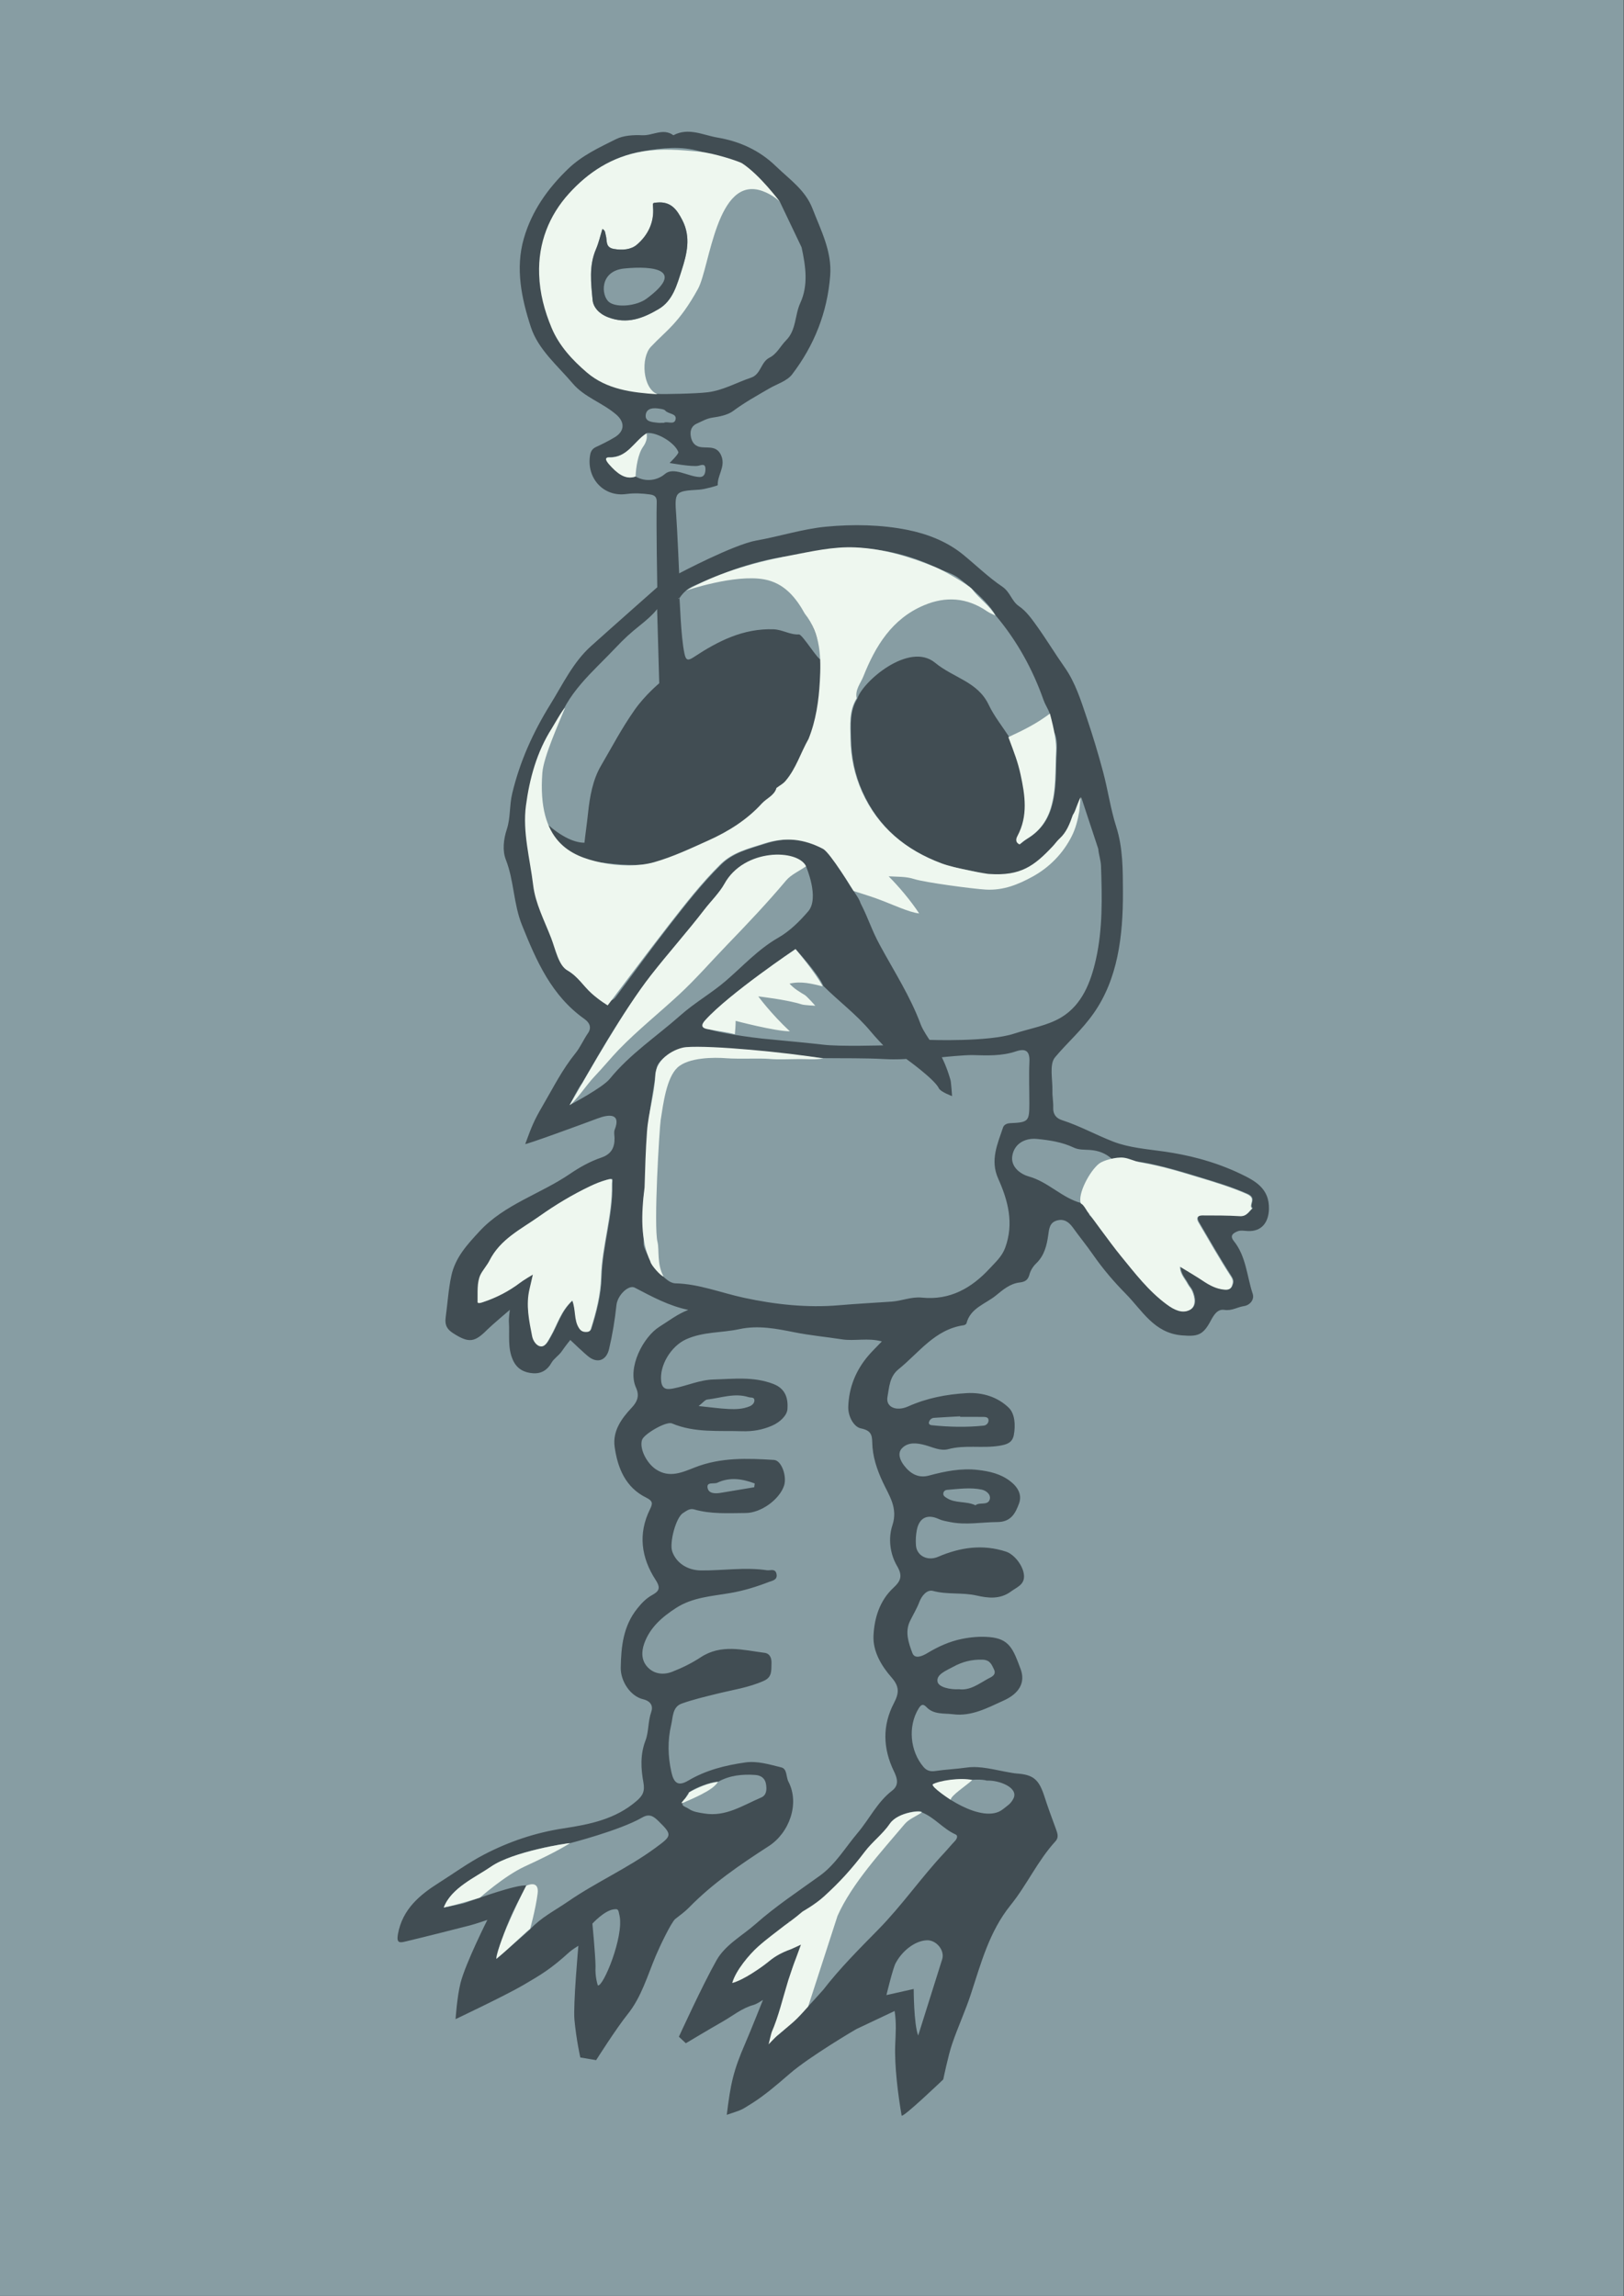 <?xml version="1.0" encoding="UTF-8" standalone="no"?>
<!DOCTYPE svg PUBLIC "-//W3C//DTD SVG 1.1//EN" "http://www.w3.org/Graphics/SVG/1.1/DTD/svg11.dtd">
<svg width="100%" height="100%" viewBox="0 0 2481 3508" version="1.1" xmlns="http://www.w3.org/2000/svg" xmlns:xlink="http://www.w3.org/1999/xlink" xml:space="preserve" xmlns:serif="http://www.serif.com/" style="fill-rule:evenodd;clip-rule:evenodd;stroke-linejoin:round;stroke-miterlimit:2;">
    <rect x="0" y="0" width="2481" height="3508" fill="#333333" stroke="none"/>
    <g id="Layer-2" serif:id="Layer 2" transform="matrix(4.167,0,0,4.167,0,0)">
        <rect x="0" y="0" width="595.281" height="841.89" style="fill:rgb(135,157,163);"/>
    </g>
    <g id="Layer-1" serif:id="Layer 1" transform="matrix(4.167,0,0,4.167,0,0)">
        <g transform="matrix(1,0,0,1,243.428,670.891)">
            <path d="M0,-515.86C1.039,-516.566 3.645,-515.006 4.199,-516.911C4.917,-519.386 1.597,-518.974 0.468,-520.347C0.091,-520.805 -0.822,-520.889 -1.513,-521.013C-3.794,-521.425 -6.449,-521.323 -6.703,-518.683C-6.944,-516.165 -4.188,-516.117 -2.226,-515.871C-1.658,-515.8 -1.074,-515.86 0,-515.86M33.084,-125.558C33.146,-126.021 33.21,-126.483 33.272,-126.945C28.823,-128.585 24.264,-129.417 19.567,-127.212C18.312,-126.622 15.535,-127.69 15.99,-125.295C16.391,-123.192 18.812,-123.174 20.789,-123.503C24.887,-124.186 28.986,-124.872 33.084,-125.558M108.587,-151.357C108.586,-151.424 108.584,-151.49 108.583,-151.558C105.398,-151.379 102.211,-151.23 99.03,-151.006C98.091,-150.94 97.4,-150.316 97.149,-149.42C96.947,-148.703 97.574,-148.358 98.139,-148.3C104.499,-147.65 110.871,-147.483 117.237,-148.152C118.272,-148.261 119.117,-149.22 118.982,-150.294C118.851,-151.336 117.711,-151.332 116.859,-151.344C114.101,-151.379 111.345,-151.357 108.587,-151.357M12.7,-155.33C17.107,-154.877 20.404,-154.402 23.714,-154.242C26.316,-154.116 28.975,-154.201 31.438,-155.242C32.376,-155.64 33.24,-156.475 33.149,-157.537C33.051,-158.693 31.816,-158.339 31.038,-158.587C25.873,-160.232 20.899,-158.291 15.864,-157.717C15.042,-157.622 14.327,-156.596 12.7,-155.33M114.216,-118.943C115.665,-120.225 118.625,-118.743 119.398,-120.991C120.004,-122.747 118.288,-124.306 116.483,-124.686C112.303,-125.565 108.077,-124.932 103.875,-124.607C103.141,-124.549 102.472,-124.134 102.414,-123.249C102.359,-122.406 102.938,-122.094 103.587,-121.66C106.768,-119.541 110.712,-120.584 114.216,-118.943M108.153,-51.495C112.198,-50.953 115.407,-53.467 118.75,-55.317C119.785,-55.888 122.03,-56.631 120.989,-58.759C120.155,-60.462 119.594,-62.22 116.823,-62.321C112.865,-62.467 109.345,-61.552 106.022,-59.712C103.568,-58.353 99.647,-56.919 100.319,-54.15C100.786,-52.229 104.958,-51.287 108.153,-51.495M-25.093,50.06C-25.33,54.059 -24.246,57.104 -24.246,57.104C-22.331,57.808 -14.664,39.324 -16.285,31.557C-16.786,29.156 -16.783,29.02 -18.431,29.225C-21.878,29.652 -26.24,34.452 -26.24,34.452C-26.24,34.452 -25.142,45.913 -25.093,50.06M93.197,75.493C96.132,66.162 99.069,56.832 102.003,47.501C103.023,44.261 99.817,40.366 96.292,40.558C91.735,40.808 87.107,44.732 84.875,49.071C83.87,51.025 81.558,60.657 81.558,60.657L91.552,58.413C91.552,58.413 91.572,71.307 93.197,75.493M-33.365,-194.135C-32.024,-190.536 -32.817,-186.986 -30.914,-184.032C-30.116,-182.794 -29.212,-182.582 -28.086,-182.63C-27.48,-182.656 -26.86,-182.825 -26.563,-183.77C-24.614,-189.96 -23.021,-196.139 -22.833,-202.738C-22.51,-214.093 -18.675,-225.073 -18.884,-236.541C-18.917,-238.385 -18.161,-239.106 -20.815,-238.36C-22.915,-237.772 -24.877,-236.985 -26.782,-236.079C-33.357,-232.953 -39.592,-229.199 -45.523,-224.991C-52.178,-220.271 -59.779,-216.691 -63.765,-208.732C-64.56,-207.143 -66.317,-205.109 -67.043,-203.583C-68.399,-200.733 -68.017,-197.005 -68.096,-193.637C-68.113,-192.928 -66.994,-193.26 -66.276,-193.497C-61.303,-195.136 -56.707,-197.495 -52.546,-200.66C-51.515,-201.444 -47.108,-204.848 -47.108,-204.848C-47.108,-204.848 -48.775,-199.506 -49.051,-198.338C-50.438,-192.48 -49.214,-186.745 -48.09,-181.045C-47.752,-179.33 -46.432,-177.299 -44.707,-177.323C-43.18,-177.344 -42.286,-179.349 -41.38,-180.909C-38.898,-185.185 -37.65,-190.222 -33.365,-194.135M42.476,-596.917C38.822,-602.159 32.887,-604.902 28.873,-609.713C28.621,-610.014 28.127,-610.139 27.725,-610.284C22.877,-612.018 18.096,-613.983 13.158,-615.406C6.235,-617.403 -0.464,-616.681 -7.74,-615.436C-19.023,-613.506 -27.612,-607.723 -34.558,-600.073C-41.823,-592.071 -45.924,-582.008 -45.517,-570.38C-45.272,-563.379 -43.556,-557.037 -40.949,-550.8C-38.188,-544.193 -33.303,-538.959 -28.028,-534.44C-20.716,-528.176 -11.39,-527.053 -2.121,-526.44C-0.188,-526.312 11.776,-526.527 16.002,-527.05C21.71,-527.758 26.618,-530.636 31.927,-532.411C35.557,-533.626 35.492,-538.133 38.646,-539.721C41.443,-541.131 42.692,-544.018 44.774,-546.104C48.548,-549.887 47.918,-555.311 49.974,-559.787C52.979,-566.337 51.962,-573.232 50.448,-580.203M153.146,-229.648C153.162,-229.446 154.78,-228.682 155.558,-226.694L155.483,-226.754C155.648,-226.275 155.814,-225.797 155.979,-225.318C160.664,-220.985 163.734,-215.373 167.729,-210.495C172.915,-204.166 177.834,-197.668 184.582,-192.689C187.409,-190.604 190.251,-189.326 192.881,-190.636C195.367,-191.872 195.02,-195.037 193.834,-197.708C193.41,-198.668 192.684,-199.346 192.265,-200.151C191.233,-202.136 189.412,-203.863 189.409,-206.557C192.424,-204.702 195.231,-203.091 197.912,-201.293C200.287,-199.701 202.716,-198.411 205.623,-198.133C206.915,-198.009 207.937,-198.182 208.439,-199.503C208.89,-200.689 209.018,-201.521 208.104,-202.93C203.909,-209.408 200.089,-216.134 196.18,-222.796C195.294,-224.305 195.711,-225.353 197.603,-225.34C202.179,-225.309 206.768,-225.381 211.329,-225.07C213.751,-224.905 214.54,-226.658 215.867,-227.874C214.277,-229.167 217.749,-231.489 213.939,-233.176C208.231,-235.703 202.366,-237.455 196.487,-239.243C189.433,-241.389 182.324,-243.54 175.083,-244.776C172.757,-245.173 165.774,-245.6 164.156,-245.994C161.915,-248.023 159.277,-248.992 156.265,-249.224C154.251,-249.378 152.165,-249.182 150.247,-250.092C145.976,-252.119 141.419,-252.808 136.75,-253.269C132.479,-253.691 128.454,-251.643 127.703,-247.07C127.059,-243.152 130.513,-240.414 133.75,-239.511C140.927,-237.507 145.963,-231.581 153.096,-229.715L153.146,-229.648ZM152.993,-378.5C150.884,-374.953 150.884,-373.891 150.134,-371.924C150.253,-367.748 147.833,-365.603 145.302,-363.304C144.332,-362.423 143.626,-361.365 142.765,-360.449C136.008,-353.268 128.648,-347.333 117.754,-349.825C117.589,-349.992 117.421,-350.156 117.252,-350.318C112.321,-352.091 107.037,-352.311 102.069,-354.163C88.762,-359.124 78.671,-367.461 72.812,-380.546C70.059,-386.694 68.722,-393.155 68.607,-399.928C68.519,-405.031 68.035,-410.117 70.89,-414.734C72.793,-420.95 89.869,-435.7 99.358,-427.903C106.292,-422.205 114.998,-420.992 119.058,-412.445C121.029,-408.296 123.998,-404.62 126.514,-400.73C128.035,-396.161 129.966,-391.681 130.982,-387.002C132.614,-379.491 133.792,-371.863 129.853,-364.513C129.558,-363.961 128.696,-362.266 130.607,-361.392C131.471,-362.136 132.473,-362.919 133.546,-363.576C137.733,-366.143 140.527,-369.778 142.009,-374.608C144.119,-381.483 143.61,-388.558 143.998,-395.543C144.174,-398.707 144.073,-402.279 141.258,-404.787C142.986,-408.429 140.23,-411.153 139.178,-414.143C135.198,-425.456 129.484,-435.839 121.743,-445.055C119.543,-448.843 116.363,-451.766 113.217,-454.718C111.823,-456.027 108.918,-458.254 108.317,-458.721C105.803,-460.679 102.724,-461.389 99.938,-462.731C90.578,-467.239 80.707,-469.584 70.366,-470.047C62.208,-470.414 54.376,-467.98 46.366,-467.047C33.967,-465.603 22.356,-461.141 10.991,-456.13C8.834,-455.18 7,-453.639 5.704,-451.59C5.628,-451.621 5.551,-451.652 5.474,-451.683C5.525,-451.617 5.576,-451.551 5.626,-451.484C5.861,-452.04 6.063,-437.825 7.528,-431.152C8.07,-428.681 8.822,-428.559 10.943,-429.957C19.791,-435.79 29.043,-440.524 40.144,-440.148C43.439,-440.036 46.239,-438.066 49.491,-438.257C50.778,-438.332 56.91,-428.111 57.5,-429.226C58.581,-431.269 53.736,-444.943 51.899,-445.719C57.781,-438.355 57.867,-429.5 57.386,-420.901C56.988,-413.785 55.971,-406.557 53.231,-399.789C52.135,-396.239 45.728,-382.825 41.497,-381.845C40.688,-379.03 37.871,-378.07 36.107,-376.131C30.67,-370.152 23.844,-365.89 16.574,-362.614C10.07,-359.683 3.618,-356.615 -3.354,-354.622C-8.94,-353.025 -17.266,-353.889 -23.317,-354.671C-31.252,-355.696 -38.825,-359.485 -43.712,-369.561C-38.653,-364.761 -33.331,-361.866 -29.156,-361.881C-28.827,-364.973 -28.206,-369.175 -27.849,-372.658C-27.227,-378.736 -26.086,-385.011 -23.118,-390.077C-18.912,-397.252 -15.642,-403.629 -10.725,-410.638C-6.975,-415.983 -1.737,-420.359 -1.737,-420.359L-2.513,-447.568C-2.513,-447.568 -3.817,-445.554 -8.639,-441.711C-12.37,-438.738 -14.622,-436.665 -17.762,-433.335C-26.108,-424.479 -35.934,-416.68 -39.411,-404.195C-39.965,-404.194 -40.479,-404.318 -40.893,-403.668C-46.402,-395.022 -49.048,-385.219 -50.358,-375.369C-51.651,-365.642 -48.858,-355.816 -47.694,-346.094C-46.907,-339.526 -43.606,-333.22 -41.155,-326.904C-39.516,-322.681 -38.436,-316.833 -35.224,-314.987C-31.295,-312.729 -29.348,-309.25 -26.351,-306.559C-23.249,-303.775 -19.612,-302.764 -17.751,-305.24C-11.159,-314.019 -4.743,-322.935 2.009,-331.59C8,-339.271 13.974,-346.977 20.95,-353.853C25.481,-358.32 31.17,-359.578 36.943,-361.456C44.73,-363.988 51.931,-363.787 58.548,-359.518C61.388,-357.686 61.919,-355.89 63.239,-353.926C64.856,-351.52 66.425,-349.226 67.559,-347.222C69.076,-344.539 71.483,-341.772 72.077,-339.697C75.057,-333.901 75.986,-330.188 79.105,-324.426C84.32,-314.792 90.316,-305.57 94.153,-295.177C94.905,-293.141 97.349,-289.596 97.349,-289.596C97.349,-289.596 119.016,-288.792 128.384,-291.888C134.245,-293.825 140.7,-294.8 145.818,-297.946C153.269,-302.528 156.452,-310.665 158.334,-319.003C160.887,-330.301 160.607,-341.8 160.229,-353.286C160.157,-355.469 159.365,-357.614 159.215,-359.646M52.067,-353.228C51.113,-356.269 43.407,-356.888 40.285,-357.483C39.786,-357.279 28.118,-355.559 22.385,-346.914C20.202,-343.624 17.485,-340.657 15.06,-337.5C8.741,-329.276 1.799,-321.533 -4.587,-313.358C-14.285,-300.942 -22.165,-287.325 -30.032,-273.717C-31.163,-272.527 -34.602,-265.672 -34.602,-265.672C-34.602,-265.672 -22.534,-272.023 -19.893,-275.281C-12.489,-284.421 -2.624,-290.903 6.088,-298.638C11.285,-303.251 17.367,-306.682 22.599,-311.173C28.937,-316.615 34.542,-322.849 41.948,-327.082C46.157,-329.488 49.826,-333.176 52.873,-336.719C57.123,-341.66 52.067,-353.228 52.067,-353.228M-8.004,-4.445C-16.136,0.265 -34.439,4.961 -34.439,4.961C-35.307,4.87 -55.248,7.929 -63.197,13.446C-68.898,17.404 -78,21.302 -80.74,28.557C-76.955,27.745 -74.157,27.293 -72.737,26.788C-68.313,25.216 -53.925,20.001 -50.296,20.459C-53.998,26.947 -57.308,33.613 -59.566,40.761C-60.159,42.636 -61.732,46.315 -61.454,47.381C-56.918,43.467 -50.115,37.606 -49.118,36.549C-44.882,32.056 -40.161,29.78 -35.238,26.383C-24.919,19.261 -13.335,14.182 -3.164,6.699C2.839,2.283 3.243,1.994 -2.029,-3.155C-3.847,-4.932 -5.366,-5.975 -8.004,-4.445ZM52.057,31.447C51.972,31.402 46.239,35.33 45.463,35.934C42.201,38.48 38.72,40.774 35.648,43.528C32.542,46.312 28.22,48.375 28.151,53.942C32.391,52.799 35.725,50.599 38.814,48.055C41.111,46.162 43.641,44.854 46.414,43.853C47.397,43.5 50.726,40.468 51.427,41.069C52.152,41.69 49.465,45.651 49.01,46.333C47.227,49 46.789,52.169 45.814,55.097C43.723,61.387 44.337,68.533 39.76,74.062C39.42,74.473 39.346,75.391 40.054,75.473C40.602,75.535 41.072,75.983 42.032,75.168C47.96,70.136 53.26,64.525 58.386,58.722C64.499,50.808 71.63,43.686 78.555,36.637C87.306,27.727 94.319,17.509 102.792,8.48C104.071,7.117 105.238,5.647 106.541,4.308C107.361,3.465 107.959,2.22 106.886,1.742C102.333,-0.286 99.228,-4.458 94.604,-6.317C95.172,-7.422 85.987,-6.619 83.085,-2.371C80.438,1.508 76.688,4.227 73.851,7.969C69.097,14.237 63.717,20.181 58.641,26.302M58.447,-309.352C56.471,-314.013 48.228,-322.883 48.228,-322.883C48.228,-322.883 24.11,-306.645 15.349,-296.923C13.734,-295.13 14.148,-294.595 16.204,-293.653C19.453,-292.164 32.829,-290.383 35.946,-290.073C43.742,-289.298 53.356,-288.437 58.451,-287.824C64.53,-287.093 80.399,-287.584 80.399,-287.584C80.399,-287.584 77.656,-290.411 75.847,-292.599C70.683,-298.846 64.15,-303.667 58.447,-309.352M-6.871,-235.582C-8.371,-228.697 -7.241,-221.73 -7.476,-214.802C-7.557,-212.408 -0.701,-200.426 4.194,-200.322C12.727,-200.14 20.912,-196.846 29.257,-195.041C40.792,-192.546 52.576,-191.284 64.213,-192.292C70.622,-192.847 77.04,-193.176 83.455,-193.616C87.175,-193.871 90.716,-195.481 94.562,-195.086C104.842,-194.03 112.829,-198.614 119.47,-205.834C121.552,-208.098 123.91,-210.143 125.098,-213.389C128.392,-222.387 126.121,-230.683 122.512,-238.768C119.509,-245.495 122.277,-251.402 124.302,-257.469C124.588,-258.33 125.475,-258.988 127,-259.055C133.664,-259.341 133.94,-259.781 133.954,-266.238C133.965,-271.342 133.747,-276.454 133.983,-281.547C134.168,-285.561 132.546,-286.572 129.01,-285.373C123.977,-283.668 118.529,-283.847 113.548,-284.007C110.198,-284.116 101.861,-283.217 101.861,-283.217C101.861,-283.217 103.595,-279.979 105.051,-274.852C105.27,-274.081 105.622,-268.97 105.622,-268.97C105.622,-268.97 101.409,-270.526 100.791,-271.824C99.192,-275.186 88.834,-282.604 88.834,-282.604C88.834,-282.604 85.241,-282.314 80.942,-282.548C73.525,-282.952 66.077,-282.81 58.641,-282.897C42.69,-284.433 28.856,-286.834 10.721,-286.814C4.525,-286.807 -2.186,-282.699 -2.707,-279.187C-3.732,-272.281 -5.454,-263.125 -5.965,-256.224C-6.476,-249.336 -6.663,-242.467 -6.871,-235.582M20.012,-17.644C16.526,-17.318 12.283,-15.603 10.127,-14.31C7.954,-13.008 8.153,-11.279 6.975,-9.828C6.103,-8.755 8.108,-8.312 9.012,-7.684C10.77,-6.463 12.741,-6.271 14.76,-5.934C22.658,-4.617 28.946,-8.939 35.633,-11.788C37.692,-12.666 37.727,-14.822 37.396,-16.75C37.027,-18.908 35.527,-19.922 33.4,-20.064C28.736,-20.375 24.206,-19.939 20.012,-17.644M-6.142,-512.13C-10.759,-509.24 -13.14,-503.057 -19.971,-503.268C-21.986,-503.329 -20.518,-501.461 -19.911,-500.771C-17.187,-497.674 -14.284,-494.763 -10.415,-496.169C-6.514,-493.95 -2.3,-494.822 0.367,-497.105C3.511,-499.796 8.72,-496.19 12.929,-495.987C14.922,-495.89 15.229,-497.577 15.196,-499.056C15.152,-501.044 13.697,-500.36 12.632,-500.111C10.433,-499.596 2.064,-501.133 2.064,-501.133C2.064,-501.133 5.521,-504.481 5.272,-505.135C3.99,-508.5 -2.206,-512.347 -6.142,-512.13M118.417,-17.984C116.415,-18.535 113.431,-18.405 110.033,-17.987C106.195,-17.735 100.047,-17.611 98.517,-16.608C99.814,-13.63 116.866,-1.528 124.278,-7.505C125.92,-8.829 127.189,-9.456 128.156,-11.497C130.055,-15.506 122.647,-18.219 118.417,-17.984M84.554,66.492C79.601,68.835 75.073,70.975 70.544,73.117C70.283,73.241 53.369,83.19 46.114,89.474C41.663,93.329 37.164,97.235 32.213,100.373C27.911,103.1 28.481,102.704 23.022,104.562C24.426,93.186 25.361,88.528 29.88,78.153C31.809,73.723 36.294,62.425 36.294,62.425C36.294,62.425 34.088,63.927 32.809,64.277C28.583,65.435 25.247,68.248 21.537,70.358C16.993,72.943 8.02,78.311 8.02,78.311L5.466,75.932C5.466,75.932 14.148,56.921 19.28,47.863C22.514,42.157 28.727,38.89 33.618,34.562C40.989,28.04 49.225,22.61 57.201,16.848C62.883,12.744 66.51,6.504 71.017,1.178C75.321,-3.906 78.207,-10.14 83.638,-14.301C86.362,-16.387 85.456,-19.023 84.308,-21.394C80.268,-29.744 80.001,-38.124 84.28,-46.357C86.145,-49.945 86.474,-52.361 83.414,-55.832C79.737,-60.004 76.562,-65.361 76.812,-71.074C77.095,-77.536 79.072,-84.001 84.105,-88.673C86.888,-91.255 87.56,-93.093 85.416,-96.754C82.824,-101.179 82.176,-106.86 83.744,-111.604C85.846,-117.968 82.546,-122.475 80.259,-127.36C78.043,-132.098 76.443,-136.85 76.347,-142.095C76.296,-144.818 75.803,-146.407 72.185,-147.136C69.609,-147.654 67.458,-151.535 67.562,-155.022C67.775,-162.13 70.328,-168.434 74.957,-173.847C76.347,-175.471 77.901,-176.957 79.878,-179.027C74.724,-180.441 69.919,-179.064 65.3,-179.779C59.478,-180.68 53.627,-181.218 47.804,-182.378C41.285,-183.676 34.615,-185.044 27.571,-183.52C21.126,-182.126 14.346,-182.646 8.045,-179.769C2.639,-177.301 -1.76,-170.257 -1.01,-164.322C-0.619,-161.233 1.363,-161.381 3.446,-161.781C8.394,-162.734 13.062,-164.931 18.202,-165.07C25.555,-165.27 32.853,-166.226 40.114,-163.424C44.831,-161.603 45.513,-157.758 45.272,-154.234C45.107,-151.837 42.52,-149.403 39.667,-148.152C36.136,-146.605 32.586,-145.978 28.694,-146.101C20.015,-146.376 11.26,-145.447 2.913,-148.962C0.832,-149.839 -7.27,-145.11 -8.021,-142.97C-9.102,-139.897 -6.482,-134.503 -2.999,-132.153C2.003,-128.777 6.787,-131.051 11.368,-132.845C20.818,-136.548 30.573,-136.184 40.351,-135.566C43.126,-135.39 45.183,-129.463 43.99,-126.036C42.22,-120.956 35.506,-116.134 29.962,-116.108C23.613,-116.079 17.228,-115.632 11.002,-117.441C9.391,-117.908 8.143,-116.807 6.987,-116.096C4.356,-114.48 1.907,-105.153 3.042,-101.959C4.544,-97.727 8.666,-95.11 13.501,-95.055C21.58,-94.961 29.655,-96.325 37.733,-95.127C39.019,-94.937 40.845,-95.939 41.273,-93.674C41.68,-91.522 39.58,-91.253 38.545,-90.854C33.95,-89.075 29.229,-87.612 24.343,-86.77C17.529,-85.593 10.488,-85.22 4.431,-81.293C-0.641,-78.007 -5.138,-74.175 -7.238,-68.256C-8.32,-65.209 -8.298,-62.046 -6.026,-59.61C-3.571,-56.978 -0.126,-56.669 3.037,-57.904C6.647,-59.314 10.207,-61.061 13.438,-63.191C21,-68.174 28.942,-65.856 36.823,-64.85C38.903,-64.584 39.497,-62.859 39.414,-60.897C39.311,-58.46 39.713,-55.987 36.71,-54.624C31.21,-52.127 25.298,-51.281 19.523,-49.855C15.145,-48.773 10.727,-47.742 6.491,-46.228C3.078,-45.008 3.312,-41.256 2.657,-38.498C1.299,-32.768 1.414,-26.934 2.714,-21.111C3.628,-17.027 5.211,-15.803 8.933,-18.006C15.427,-21.852 22.497,-23.598 29.775,-24.64C34.262,-25.282 38.696,-23.894 43.016,-22.831C45.214,-22.291 44.71,-19.356 45.63,-17.592C49.807,-9.591 46.007,1.135 38.383,6.058C28.037,12.74 17.823,19.681 9.148,28.586C7.648,30.125 5.858,31.39 4.161,32.727C2.71,33.87 -1.563,42.836 -2.942,46.11C-6.028,53.436 -8.28,61.409 -13.278,67.623C-17.558,72.943 -24.871,84.511 -24.871,84.511L-30.675,83.538C-30.675,83.538 -32.125,77.129 -32.82,69.762C-33.343,64.216 -31.38,42.568 -31.38,42.568C-31.38,42.568 -33.749,44.042 -34.63,44.844C-41.562,51.158 -45.018,53.135 -51.56,56.975C-57.938,60.719 -76.407,69.478 -76.407,69.478C-76.407,69.478 -75.865,61.153 -74.561,56.104C-72.688,48.852 -64.75,33.09 -64.75,33.09C-64.75,33.09 -69.339,34.649 -71.124,35.103C-79.027,37.112 -86.927,39.142 -94.861,41.029C-96.822,41.496 -98.149,41.691 -97.541,38.32C-95.88,29.111 -89.491,23.881 -82.427,19.42C-76.945,15.959 -71.714,12.116 -65.891,9.091C-56.644,4.287 -47.008,1.072 -36.787,-0.48C-27.161,-1.942 -17.781,-3.841 -10.083,-10.491C-7.833,-12.436 -6.927,-13.946 -7.55,-17.381C-8.448,-22.321 -8.77,-27.501 -6.771,-32.708C-5.563,-35.857 -5.899,-39.66 -4.678,-43.103C-3.914,-45.259 -4.731,-47.116 -7.697,-47.83C-12.351,-48.952 -15.946,-54.485 -15.854,-59.411C-15.709,-67.152 -14.951,-74.638 -9.792,-81.08C-8.203,-83.065 -6.612,-84.738 -4.441,-85.965C-2.064,-87.309 -0.957,-88.344 -3.039,-91.539C-8.31,-99.622 -9.614,-108.459 -5.121,-117.496C-4.087,-119.576 -4.019,-120.516 -6.536,-121.757C-14.106,-125.488 -17.005,-132.612 -18.087,-140.373C-18.886,-146.105 -15.608,-150.729 -11.888,-154.667C-9.667,-157.019 -8.944,-159.174 -10.251,-162.065C-13.559,-169.373 -7.585,-180.717 -1.646,-184.425C1.734,-186.535 4.941,-189.062 8.916,-190.584C1.769,-192.059 -4.452,-195.47 -10.745,-198.753C-12.908,-199.881 -17.024,-196.092 -17.427,-192.319C-18.01,-186.869 -18.883,-181.504 -20.151,-176.168C-21.077,-172.272 -24.123,-170.875 -27.399,-173.254C-29.024,-174.434 -34.342,-179.556 -34.342,-179.556C-34.342,-179.556 -35.822,-177.799 -37.593,-175.243C-38.495,-173.942 -40.458,-172.624 -41.228,-171.225C-42.685,-168.574 -44.943,-167.144 -47.985,-167.349C-51.213,-167.566 -53.824,-168.896 -55.291,-172.003C-57.449,-176.575 -56.526,-181.466 -56.861,-186.229C-56.947,-187.444 -56.509,-190.612 -56.509,-190.612C-56.509,-190.612 -63.402,-184.745 -64.731,-183.396C-69.428,-178.625 -71.535,-178.37 -77.174,-181.953C-79.323,-183.318 -80.463,-184.764 -80.026,-187.933C-79.328,-193.009 -79.036,-198.14 -77.938,-203.189C-76.479,-209.893 -72,-214.673 -67.625,-219.406C-58.472,-229.312 -45.308,-233.066 -34.488,-240.452C-30.896,-242.904 -27.064,-245.04 -22.948,-246.442C-19.336,-247.671 -18.056,-250.086 -18.13,-253.616C-18.153,-254.636 -18.435,-255.733 -18.062,-256.679C-15.701,-262.663 -20.067,-262.385 -24.273,-260.808C-30.643,-258.42 -51.029,-250.96 -50.858,-251.426C-48.434,-258.013 -47.706,-259.915 -44.379,-265.608C-40.302,-272.587 -37.455,-278.463 -32.413,-284.748C-30.68,-286.907 -29.508,-289.658 -27.868,-292.038C-26.545,-293.96 -27.075,-295.778 -29.163,-297.258C-41.204,-305.789 -46.724,-318.41 -52.047,-331.651C-55.222,-339.546 -54.933,-347.911 -57.981,-355.686C-59.271,-358.975 -58.846,-363.085 -57.616,-366.823C-56.229,-371.038 -56.698,-375.527 -55.643,-379.943C-52.835,-391.702 -47.996,-402.372 -41.702,-412.545C-37.118,-419.954 -33.322,-428.052 -26.801,-433.922C-19.916,-440.121 -2.457,-455.564 -2.457,-455.564C-2.457,-455.564 -2.881,-478.451 -2.656,-486.763C-2.608,-488.532 -3.272,-489.338 -5.132,-489.588C-8.033,-489.979 -10.84,-490.15 -13.797,-489.743C-22.162,-488.59 -28.505,-495.568 -27.086,-504.002C-26.846,-505.433 -26.263,-506.36 -24.915,-506.99C-22.559,-508.093 -20.203,-509.238 -17.99,-510.597C-14.318,-512.853 -14.391,-516.15 -17.418,-518.804C-22.399,-523.172 -29.137,-525.191 -33.413,-530.234C-38.989,-536.81 -46.118,-542.728 -48.807,-550.959C-52.206,-561.366 -54.556,-572.445 -51.376,-583.466C-48.5,-593.439 -42.722,-601.673 -35.165,-608.954C-29.989,-613.94 -23.757,-616.778 -17.631,-619.851C-14.833,-621.254 -11.159,-621.448 -7.922,-621.299C-4.115,-621.125 -0.304,-624.05 3.455,-621.297C8.968,-624.262 14.402,-621.327 19.6,-620.449C27.521,-619.111 34.88,-615.908 40.999,-609.973C45.968,-605.151 51.797,-601.254 54.43,-594.446C57.513,-586.475 61.619,-578.725 60.937,-569.828C59.909,-556.386 55.095,-544.235 46.957,-533.589C45.099,-531.157 41.433,-530.101 38.582,-528.439C34.109,-525.829 29.589,-523.344 25.4,-520.22C23.35,-518.691 20.376,-518.138 17.732,-517.748C15.6,-517.434 13.904,-516.388 12.071,-515.581C9.853,-514.605 9.426,-512.558 9.931,-510.409C10.393,-508.44 11.596,-507.101 13.813,-506.899C16.589,-506.647 19.632,-507.404 21.083,-503.596C22.58,-499.667 19.521,-496.598 19.718,-492.993C19.727,-492.816 14.915,-491.456 12.863,-491.336C4.017,-490.816 3.833,-490.693 4.501,-481.744C4.873,-476.78 5.564,-460.649 5.564,-460.649C5.564,-460.649 25.557,-471.234 33.926,-472.709C42.449,-474.21 50.849,-476.942 59.343,-477.76C69.27,-478.718 79.665,-478.532 89.397,-476.566C96.433,-475.143 103.742,-472.406 109.804,-467.417C114.541,-463.52 119.021,-459.158 123.991,-455.807C127.023,-453.761 127.396,-450.484 130.169,-448.601C132.842,-446.786 134.887,-443.879 136.823,-441.175C140.306,-436.308 143.396,-431.161 146.845,-426.269C150.818,-420.632 152.812,-414.152 154.974,-407.767C157.2,-401.193 159.208,-394.535 160.996,-387.83C162.772,-381.165 163.726,-374.257 165.819,-367.705C168.304,-359.923 168.22,-351.783 168.261,-344.019C168.35,-327.39 166.291,-311.845 157.546,-299.373C153.107,-293.042 147.908,-288.641 143.357,-283.185C141.201,-280.599 142.522,-275.054 142.409,-270.847C142.353,-268.817 142.79,-266.769 142.703,-264.742C142.597,-262.267 143.84,-260.823 145.94,-260.151C152.443,-258.064 158.42,-254.713 164.719,-252.28C170.485,-250.053 176.971,-249.553 183.193,-248.674C187.709,-248.036 192.155,-247.151 196.507,-245.966C201.601,-244.579 206.565,-242.781 211.357,-240.485C216.639,-237.952 221.999,-235.161 221.794,-227.556C221.663,-222.685 219.135,-219.325 214.197,-219.496C212.892,-219.541 211.439,-219.864 210.318,-219.409C208.989,-218.868 207.192,-217.979 208.891,-215.87C213.441,-210.229 213.687,-202.994 215.837,-196.478C216.539,-194.353 214.81,-192.297 212.645,-191.982C210.243,-191.631 208.178,-190.162 205.471,-190.585C202.885,-190.99 201.548,-188.665 200.405,-186.527C197.589,-181.266 195.647,-180.758 189.81,-181.252C179.662,-182.111 175.336,-190.381 169.295,-196.496C164.907,-200.94 160.867,-205.686 157.294,-210.832C154.944,-214.219 152.321,-217.415 149.917,-220.767C148.415,-222.862 146.597,-224.118 143.983,-223.338C141.437,-222.578 141.201,-220.421 140.889,-218.131C140.366,-214.273 139.477,-210.517 136.436,-207.611C135.326,-206.551 134.38,-205.039 133.992,-203.567C133.441,-201.483 132.36,-200.866 130.336,-200.629C126.91,-200.227 124.193,-197.925 121.726,-195.893C117.92,-192.759 112.358,-191.331 110.906,-185.664C110.828,-185.356 110.266,-185.015 109.891,-184.961C99.317,-183.446 93.527,-174.907 86.025,-168.851C82.658,-166.132 82.59,-162.21 81.931,-158.651C81.253,-154.987 85.117,-153.22 89.521,-155.191C96.343,-158.241 103.468,-159.615 110.883,-160.058C116.856,-160.415 122.308,-158.637 126.372,-154.742C128.676,-152.532 128.931,-148.259 128.255,-144.692C127.722,-141.88 125.738,-141.217 122.915,-140.756C116.708,-139.745 110.408,-141.177 104.248,-139.524C101.351,-138.747 98.508,-140.252 95.729,-141.004C92.645,-141.839 89.481,-142.162 87.269,-139.861C85.478,-137.998 86.57,-135.402 88.081,-133.452C90.367,-130.504 93.285,-128.789 97.141,-129.832C103.04,-131.428 108.956,-132.61 115.122,-131.897C119.352,-131.407 123.392,-130.484 126.87,-127.833C129.657,-125.708 131.408,-122.87 130.15,-119.537C128.857,-116.112 127.29,-112.822 122.255,-112.793C116.462,-112.76 110.688,-111.61 104.866,-112.8C103.448,-113.09 102.1,-113.275 100.722,-113.909C96.513,-115.848 93.559,-114.328 92.698,-109.865C92.342,-108.023 92.237,-106.075 92.382,-104.203C92.675,-100.402 96.647,-98.397 100.454,-100.034C108.56,-103.522 116.81,-104.753 125.413,-101.943C128.477,-100.943 131.947,-96.536 132.001,-92.934C132.049,-89.745 129.317,-88.889 127.22,-87.333C123.224,-84.368 118.77,-84.902 114.652,-85.842C109.347,-87.051 103.931,-86.117 98.641,-87.535C96.407,-88.135 94.476,-85.731 93.639,-83.514C92.703,-81.035 91.328,-78.82 90.188,-76.47C88.258,-72.49 89.696,-68.401 91.076,-64.752C91.952,-62.435 94.706,-63.624 96.464,-64.684C100.485,-67.108 104.642,-69.025 109.305,-69.958C112.637,-70.625 115.905,-70.894 119.282,-70.614C126.621,-70.01 128.036,-66.243 130.766,-58.846C132.516,-54.104 130.435,-50.001 124.496,-47.326C118.687,-44.71 112.794,-41.44 105.991,-42.318C102.65,-42.749 98.967,-42.088 96.236,-44.939C95.05,-46.177 94.324,-46.017 93.329,-44.385C89.391,-37.927 90.175,-28.792 95.177,-22.962C96.46,-21.468 97.917,-21.282 99.46,-21.508C103.298,-22.069 107.195,-22.234 111.034,-22.781C116.007,-23.491 121.345,-21.89 126.481,-21.016C127.418,-20.857 128.298,-20.662 129.291,-20.594C135.516,-20.167 137.5,-18.348 139.514,-12.071C140.791,-8.095 142.248,-4.176 143.693,-0.255C144.266,1.302 144.828,2.848 143.546,4.241C137.027,11.338 133.068,20.259 127.092,27.66C119.225,37.404 116.229,49.015 112.465,60.451C110.433,66.627 107.673,72.561 105.589,78.723C104.176,82.898 102.393,91.582 102.393,91.582C102.393,91.582 87.327,106.004 87.122,104.821C85.817,97.302 84.474,86.585 84.772,78.973C84.93,74.911 85.26,70.844 84.554,66.492" style="fill:rgb(65,77,83);"/>
        </g>
        <g transform="matrix(1,0,0,1,395.688,270.854)">
            <path d="M0,26.646C-0.521,29.714 -1.338,32.892 -2.71,35.643C-5.919,42.083 -10.996,47.237 -17.161,50.602C-22.307,53.41 -27.762,55.723 -34.362,55.333C-39.169,55.048 -56.677,52.707 -60.484,51.483C-63.595,50.484 -66.637,50.671 -69.897,50.472C-66.257,54.115 -61.929,59.192 -58.71,64.076C-62.499,63.687 -68.532,60.712 -74.616,58.511C-76.747,57.74 -82.744,55.853 -82.744,55.853C-82.744,55.853 -91.361,41.746 -93.961,40.394C-100.948,36.762 -107.779,35.923 -115.566,38.456C-121.339,40.334 -127.028,41.591 -131.559,46.059C-138.535,52.935 -144.509,60.641 -150.5,68.322C-157.252,76.977 -172.901,97.791 -172.901,97.791C-172.901,97.791 -175.758,96.137 -178.86,93.353C-181.857,90.662 -183.805,87.183 -187.733,84.925C-190.945,83.079 -192.025,77.231 -193.665,73.007C-196.115,66.691 -199.417,60.386 -200.204,53.818C-201.368,44.096 -204.16,34.27 -202.868,24.543C-201.558,14.692 -198.911,4.89 -193.402,-3.756C-192.988,-4.406 -189.115,-11.243 -188.561,-11.244C-190.753,-5.801 -196.412,6.646 -196.854,12.53C-198.768,37.991 -186.242,43.042 -175.576,45.366C-168.902,46.82 -161.45,46.887 -155.863,45.29C-148.892,43.296 -142.439,40.229 -135.936,37.298C-128.665,34.021 -121.839,29.76 -116.402,23.781C-114.638,21.841 -111.821,20.882 -111.014,18.068C-109.924,17.202 -108.704,16.667 -107.7,15.487C-103.814,10.913 -102.163,5.193 -99.278,0.123C-96.538,-6.646 -95.521,-13.873 -95.123,-20.989C-94.643,-29.588 -94.729,-38.443 -100.611,-45.808C-103.97,-51.897 -108.261,-57.07 -115.477,-58.403C-126.429,-60.426 -144.295,-54.239 -144.105,-54.345C-133.463,-60.275 -121.169,-64.284 -106.143,-67.135C-98.22,-68.638 -90.302,-70.502 -82.144,-70.136C-71.803,-69.672 -62.187,-66.755 -52.571,-62.819C-49.412,-61.526 -40.293,-56.168 -39.292,-54.806C-36.736,-51.33 -32.966,-48.932 -30.768,-45.143C-31.779,-45.653 -32.863,-46.058 -33.788,-46.694C-41.129,-51.75 -48.923,-52.322 -57.002,-48.889C-68.685,-43.924 -74.715,-34 -79.146,-22.867C-80.171,-20.29 -82.274,-17.946 -81.619,-14.822C-84.475,-10.205 -83.99,-5.119 -83.902,-0.016C-83.787,6.756 -82.45,13.218 -79.697,19.366C-73.838,32.451 -63.747,40.788 -50.44,45.749C-45.473,47.601 -33.379,49.699 -33.075,49.606C-21.461,50.419 -16.501,46.644 -9.744,39.462C-8.883,38.547 -8.178,37.489 -7.207,36.607C-4.677,34.309 -3.5,31.208 -2.375,27.987C-0.981,25.762 -1.134,24.821 0.483,21.412" style="fill:rgb(238,247,239);"/>
        </g>
        <g transform="matrix(1,0,0,1,220.855,114.366)">
            <path d="M0,-30.415C-0.782,-27.908 -1.345,-25.344 -2.366,-22.977C-4.991,-16.889 -4.176,-10.518 -3.59,-4.334C-3.347,-1.776 -1.336,0.642 2.063,1.956C9.074,4.665 14.907,2.311 20.559,-0.998C25.826,-4.082 27.304,-9.84 29.046,-15.236C31.015,-21.332 32.503,-27.428 29.305,-33.638C27.347,-37.44 25.197,-40.55 20.1,-40.107C18.495,-39.969 18.412,-40.089 18.555,-38.476C19.048,-32.871 16.697,-28.126 12.621,-24.636C10.485,-22.807 7.285,-22.531 4.163,-23.096C0.956,-23.675 1.82,-26.163 1.251,-28.039C1.01,-28.836 1.16,-29.837 0,-30.415M20.203,30.21C10.934,29.597 1.607,28.474 -5.705,22.21C-10.979,17.691 -15.864,12.457 -18.625,5.85C-21.232,-0.387 -22.949,-6.729 -23.193,-13.729C-23.601,-25.358 -19.5,-35.421 -12.234,-43.423C-5.289,-51.073 3.3,-56.855 14.583,-58.786C21.859,-60.031 28.306,-59.4 35.481,-58.756C40.899,-58.27 50.223,-55.136 51.196,-54.502C57.798,-50.201 65.05,-40.392 65.05,-40.392C65.05,-40.392 62.723,-42.862 58.693,-44.314C41.821,-50.391 39.39,-16.348 35.045,-8.451C28.059,4.247 23.231,6.954 17.754,12.816C14.011,16.822 14.728,28.063 20.203,30.21Z" style="fill:rgb(238,247,239);"/>
        </g>
        <g transform="matrix(1,0,0,1,398.661,460.612)">
            <path d="M0,-16.35C0,-16.35 -1.672,-19.279 -2.337,-19.244C-2.337,-19.244 -2.387,-19.311 -2.388,-19.313C-3.7,-22.679 0.846,-31.282 4.332,-33.974C5.767,-35.082 10.477,-36.495 13.403,-36.105C15.399,-35.839 17.274,-34.769 19.6,-34.371C26.841,-33.136 33.95,-30.985 41.004,-28.839C46.883,-27.051 52.748,-25.299 58.456,-22.772C62.266,-21.085 58.794,-18.763 60.384,-17.47C59.057,-16.254 58.269,-14.501 55.846,-14.666C51.285,-14.977 46.696,-14.905 42.12,-14.936C40.229,-14.949 39.812,-13.901 40.697,-12.392C44.606,-5.73 48.426,0.996 52.621,7.474C53.535,8.883 53.407,9.715 52.956,10.901C52.454,12.222 51.432,12.395 50.14,12.271C47.233,11.993 44.804,10.703 42.429,9.111C39.748,7.313 36.941,5.702 33.926,3.847C33.929,6.541 35.75,8.268 36.782,10.254C37.201,11.058 37.927,11.736 38.352,12.696C39.537,15.367 39.884,18.532 37.398,19.768C34.769,21.078 31.926,19.8 29.099,17.715C22.352,12.736 17.432,6.238 12.246,-0.091C8.251,-4.969 0.487,-15.879 0,-16.35" style="fill:rgb(238,247,239);"/>
        </g>
        <g transform="matrix(1,0,0,1,209.813,448.746)">
            <path d="M0,28.135C-4.285,32.048 -5.533,37.085 -8.015,41.361C-8.921,42.921 -9.815,44.926 -11.342,44.947C-13.066,44.971 -14.387,42.94 -14.725,41.225C-15.849,35.525 -17.073,29.79 -15.686,23.932C-15.41,22.764 -14.462,18.622 -14.462,18.622C-14.462,18.622 -18.149,20.825 -19.181,21.61C-23.341,24.775 -27.938,27.134 -32.911,28.773C-33.629,29.01 -34.748,29.342 -34.731,28.633C-34.651,25.265 -35.034,21.537 -33.678,18.687C-32.952,17.161 -31.194,15.127 -30.4,13.538C-26.414,5.579 -18.812,1.999 -12.158,-2.721C-6.227,-6.929 0.008,-10.683 6.583,-13.809C8.488,-14.716 10.45,-15.502 12.55,-16.091C15.205,-16.836 14.448,-16.115 14.481,-14.271C14.69,-2.803 10.855,8.177 10.532,19.531C10.345,26.131 8.751,32.31 6.802,38.5C6.505,39.445 5.885,39.614 5.279,39.64C4.153,39.688 3.25,39.476 2.452,38.238C0.548,35.283 1.341,31.734 0,28.135" style="fill:rgb(238,247,239);"/>
        </g>
        <g transform="matrix(1,0,0,1,213.146,313.458)">
            <path d="M-4.32,91.761C3.547,78.153 15.747,56.616 25.445,44.2C31.831,36.025 38.773,28.282 45.091,20.058C47.517,16.901 50.517,14.106 52.417,10.644C59.676,-2.578 79.521,-2.141 82.349,4.205C79.97,5.87 76.852,7.251 75.05,9.398C68.145,17.623 60.767,25.393 53.317,33.111C47.548,39.088 42.087,45.391 36.015,51.04C28.627,57.912 20.694,64.209 13.668,71.469C11.14,74.082 7.843,78.082 4.484,81.611C2.14,84.074 -2.155,90.388 -4.32,91.761Z" style="fill:rgb(238,247,239);"/>
        </g>
        <g transform="matrix(1,0,0,1,301.565,678.488)">
            <path d="M-5.28,57.25C-10.406,63.054 -10.426,62.664 -16.354,67.696C-17.314,68.512 -19.773,71.121 -19.773,71.121C-19.773,71.121 -18.839,67.08 -18.626,66.591C-16.151,60.92 -14.717,54.656 -12.572,47.625C-11.671,44.674 -7.919,34.558 -7.919,34.558C-7.919,34.558 -10.989,36.028 -11.972,36.382C-14.746,37.383 -17.275,38.69 -19.572,40.583C-22.661,43.128 -28.875,47.487 -33.115,48.631C-31.846,44.023 -26.804,38.121 -23.698,35.337C-20.627,32.583 -17.146,30.049 -13.883,27.503C-13.107,26.898 -10.258,24.966 -7.304,22.4C-7.304,22.4 -2.732,19.844 0.495,16.91C6.379,11.561 10.711,6.766 15.465,0.497C18.302,-3.244 22.052,-5.964 24.699,-9.843C27.601,-14.091 36.786,-14.894 36.218,-13.788C34.149,-12.427 31.619,-11.454 30.093,-9.639C21.703,0.339 10.818,12.057 5.494,23.998" style="fill:rgb(238,247,239);"/>
        </g>
        <g transform="matrix(1,0,0,1,301.625,364.222)">
            <path d="M0,-2.558C-3.861,-3.451 -7.704,-4.572 -12.17,-3.552C-10.388,-1.585 -8.457,-0.523 -6.572,0.629C-5.712,1.154 -2.716,4.557 -2.716,4.557C-2.716,4.557 -6.788,4.363 -7.636,4.086C-12.996,2.336 -23.619,1.131 -23.619,1.131C-23.619,1.131 -19.111,7.339 -12.052,13.938C-17.368,13.938 -31.916,10.111 -31.916,10.111C-31.916,10.111 -31.906,11.781 -32.202,15.006C-35.127,14.204 -38.034,13.91 -42.243,13.141C-44.468,12.735 -44.713,11.664 -43.098,9.871C-34.336,0.15 -9.969,-16.214 -9.969,-16.214C-9.969,-16.214 -2.772,-7.786 0,-2.558" style="fill:rgb(238,247,239);"/>
        </g>
        <g transform="matrix(1,0,0,1,369.692,305.565)">
            <path d="M0,-35.279C6.052,-38.076 10.403,-40.305 15.224,-43.897C16.839,-38.028 17.66,-33.257 17.483,-30.092C17.096,-23.108 17.604,-16.032 15.495,-9.157C14.013,-4.328 11.219,-0.692 7.032,1.874C5.959,2.532 4.957,3.314 4.093,4.058C2.182,3.185 3.044,1.49 3.339,0.938C7.277,-6.412 6.1,-14.041 4.468,-21.551C3.452,-26.23 2.241,-29.27 0,-35.279" style="fill:rgb(238,247,239);"/>
        </g>
        <g transform="matrix(0.24,0,0,0.24,0,0)">
            <path d="M1000.96,1643.62C1002.13,1615.5 1033.36,1601.05 1047.91,1599.84C1086.23,1596.66 1202.84,1607.97 1257.58,1617.16C1244.73,1619.22 1234.6,1618.03 1221.45,1618.05C1206.87,1618.07 1189.26,1619.12 1175,1617.8C1162.23,1616.63 1127.01,1618.2 1110.27,1616.83C1090.69,1615.23 1051.66,1615.38 1034.83,1631.09C1018,1646.79 1013.05,1687.03 1009.28,1711.04C1007.35,1723.38 998.21,1872.7 1004.43,1897.69C1007.27,1909.08 1003.22,1931.62 1013.69,1950.26C1009.92,1950.28 994.08,1932.53 993.505,1927.39C978.327,1895.21 979.461,1854.86 984.613,1814.31C985.48,1785.62 986.259,1757 988.388,1728.3C990.518,1699.54 999.783,1672.17 1000.96,1643.62Z" style="fill:rgb(238,247,239);"/>
        </g>
        <g transform="matrix(1,0,0,1,208.99,697.772)">
            <path d="M0,-21.92C-5.365,-18.635 -11.046,-15.978 -16.74,-13.322C-24.079,-9.899 -33.054,-1.941 -33.054,-1.941C-33.054,-1.941 -42.258,0.909 -46.301,1.676C-43.56,-5.578 -34.709,-9.352 -29.008,-13.31C-21.06,-18.827 -0.867,-22.011 0,-21.92" style="fill:rgb(238,247,239);"/>
        </g>
        <g transform="matrix(1,0,0,1,192.882,719.658)">
            <path d="M-10.908,-1.386C-10.132,-8.454 0,-28.183 0,-28.183C0,-28.183 4.921,-30.673 4.218,-25.299C3.434,-19.307 1.427,-12.218 1.427,-12.218C2.022,-13.376 -5.725,-5.574 -10.908,-1.386Z" style="fill:rgb(238,247,239);"/>
        </g>
        <g transform="matrix(1,0,0,1,237.036,174.094)">
            <path d="M0,-15.208C0.405,-13.388 -0.293,-11.645 -1.219,-10.35C-3.182,-7.605 -3.888,-2.559 -4.023,0.628C-7.892,2.035 -11.045,-0.752 -13.769,-3.849C-14.376,-4.539 -15.844,-6.407 -13.829,-6.346C-6.998,-6.135 -4.617,-12.318 0,-15.208" style="fill:rgb(238,247,239);"/>
        </g>
        <g transform="matrix(1,0,0,1,356.223,658.496)">
            <path d="M0.24,-5.812C-1.887,-3.799 -7.74,-0.042 -7.671,1.451C-7.671,1.451 -14.783,-3.131 -14.277,-4.213C-11.994,-5.606 -4.115,-6.789 0.24,-5.812Z" style="fill:rgb(238,247,239);"/>
        </g>
        <g transform="matrix(1,0,0,1,263.19,659.456)">
            <path d="M0,-6.084C-1.653,-2.949 -9.927,0.302 -12.787,1.607C-14.822,2.536 -10.291,-1.346 -10.672,-2.19C-7.644,-3.824 -3.486,-5.758 0,-6.084" style="fill:rgb(238,247,239);"/>
        </g>
        <g transform="matrix(1,0,0,1,289.22,704.667)">
            <path d="M0,-0.179C0.084,-0.133 0.17,-0.088 0.255,-0.043C0.192,-0.026 0.129,-0.009 0.058,0C0.049,-0.006 0,-0.179 0,-0.179" style="fill:rgb(238,247,239);"/>
        </g>
        <g transform="matrix(1,0,0,1,248.805,219.333)">
            <path d="M0,0.199C-0.05,0.132 -0.102,0.066 -0.152,0C-0.075,0.031 0.002,0.062 0.077,0.097C0.075,0.1 0,0.199 0,0.199" style="fill:rgb(238,247,239);"/>
        </g>
        <g transform="matrix(1,0,0,1,238.075,92.932)">
            <path d="M-9.213,5.523C-18.423,6.454 -17.702,15.624 -14.701,17.883C-11.889,20 -4.629,19.247 -1.042,16.59C13.241,6.012 1.701,4.42 -9.213,5.523ZM-17.22,-8.981C-16.061,-8.403 -16.21,-7.402 -15.969,-6.604C-15.4,-4.728 -16.264,-2.241 -13.057,-1.662C-9.936,-1.097 -6.735,-1.372 -4.599,-3.202C-0.523,-6.692 1.828,-11.437 1.334,-17.042C1.191,-18.655 1.274,-18.535 2.879,-18.673C7.977,-19.116 10.127,-16.006 12.085,-12.204C15.283,-5.994 13.795,0.102 11.826,6.198C10.083,11.594 8.606,17.353 3.339,20.436C-2.313,23.745 -8.146,26.099 -15.158,23.39C-18.557,22.076 -20.567,19.658 -20.81,17.1C-21.396,10.916 -22.211,4.545 -19.586,-1.542C-18.565,-3.91 -18.002,-6.474 -17.22,-8.981" style="fill:rgb(65,77,83);"/>
        </g>
    </g>
</svg>
